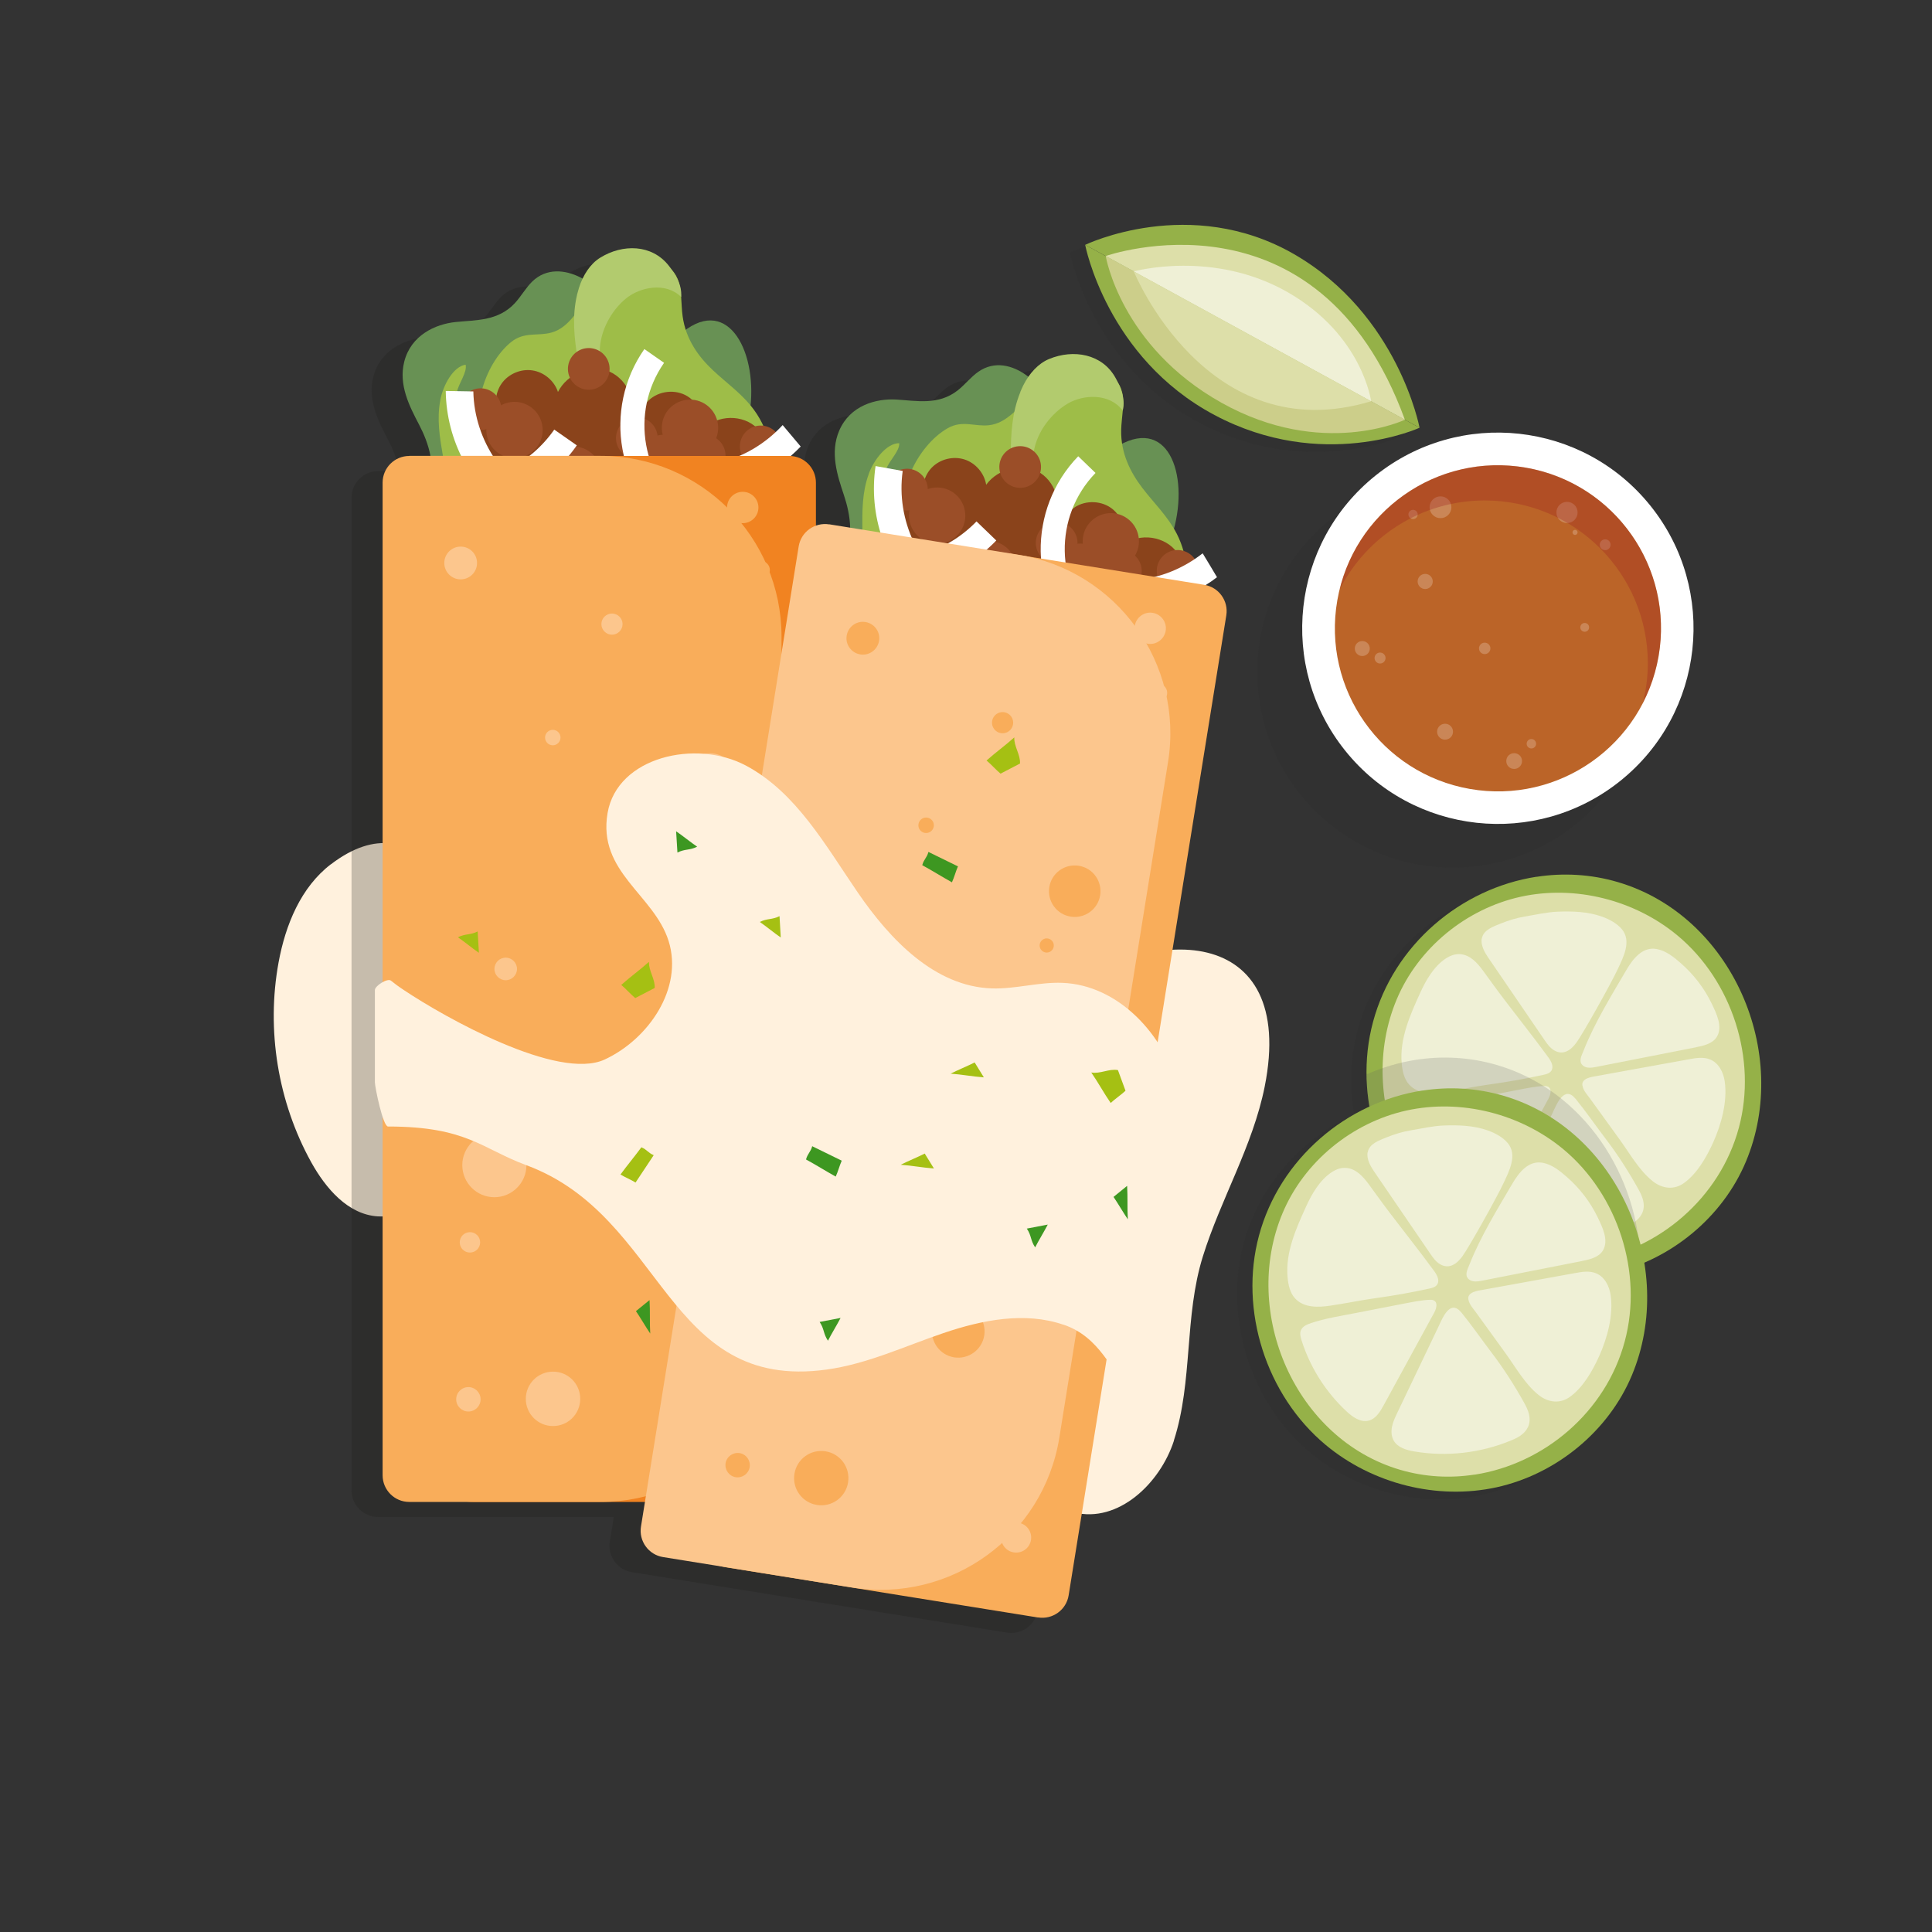 <?xml version="1.0" encoding="UTF-8"?>
<svg xmlns="http://www.w3.org/2000/svg" viewBox="0 0 250 250">
  <rect x="0" y="0" width="250" height="250" fill="#333333" stroke="none"/>
  <defs>
    <style>
      .cls-1 {
        fill: #bb6428;
      }

      .cls-2 {
        fill: #f9ad5a;
      }

      .cls-3, .cls-4 {
        fill: #1d1d1b;
      }

      .cls-3, .cls-5, .cls-6 {
        mix-blend-mode: multiply;
      }

      .cls-3, .cls-6 {
        opacity: .3;
      }

      .cls-7 {
        fill: #fff;
      }

      .cls-8, .cls-4 {
        opacity: .25;
      }

      .cls-9 {
        fill: #3d9721;
      }

      .cls-10 {
        fill: #fff1dd;
      }

      .cls-11 {
        isolation: isolate;
      }

      .cls-12 {
        fill: #b2cb6e;
      }

      .cls-13 {
        fill: #9b4e28;
      }

      .cls-14 {
        fill: #fcc68d;
      }

      .cls-15 {
        fill: #a5c013;
      }

      .cls-16 {
        fill: #ccce8a;
      }

      .cls-17 {
        fill: #8a431b;
      }

      .cls-18 {
        fill: #95b148;
      }

      .cls-19 {
        fill: #9ebd48;
      }

      .cls-20 {
        fill: #eff0d6;
      }

      .cls-21 {
        fill: #689154;
      }

      .cls-22 {
        fill: #dddfa9;
      }

      .cls-5 {
        fill: #606060;
        opacity: .2;
      }

      .cls-23 {
        fill: #f18321;
      }

      .cls-6 {
        fill: #9c1d20;
      }

      .cls-24 {
        fill: #ca8657;
      }
    </style>
  </defs>
  <g class="cls-11">
    <g id="Ebene_1">
      <g>
        <g class="cls-8">
          <path class="cls-3" d="M181.69,56.35s-2.75-14.67-16.22-22.45c-13.47-7.78-27.04-1.22-27.04-1.22,0,0,2.77,14.59,16.73,22.02,13.96,7.43,26.54,1.65,26.54,1.65Z"/>
          <path class="cls-3" d="M207.35,115.13c-3.5-1.03-7.08-1.21-10.51-.68-9.8,1.51-18.48,8.81-21.16,18.78-.96,3.57-1.08,7.33-.46,10.97-6.79,3.13-12.27,9.15-14.31,16.7-2.6,9.66.94,20.67,8.63,27.08,6.05,5.04,14.45,7.17,22.14,5.48,7.69-1.7,14.46-7.24,17.49-14.5,1.94-4.65,2.39-9.71,1.6-14.56,5.83-2.5,10.72-7.24,13.17-13.11,5.86-14.04-1.8-31.8-16.59-36.15Z"/>
          <circle class="cls-3" cx="188.02" cy="86.97" r="25.32" transform="translate(7.52 188.65) rotate(-54.22)"/>
        </g>
        <g>
          <path class="cls-18" d="M183.69,55.35s-12.58,5.78-26.54-1.65c-13.96-7.43-16.73-22.02-16.73-22.02l43.27,23.67Z"/>
          <path class="cls-18" d="M140.42,31.68l43.27,23.67s-2.75-14.67-16.22-22.45c-13.47-7.78-27.04-1.22-27.04-1.22Z"/>
          <path class="cls-16" d="M143.08,33.13s1.91,11.66,14.97,18.98c13.06,7.31,23.75,2.2,23.75,2.2l-38.71-21.18Z"/>
          <path class="cls-22" d="M143.08,33.13s27.44-9.71,38.71,21.18l-38.71-21.18Z"/>
          <path class="cls-20" d="M146.71,35.12s10.25-2.85,19.93,2.7c9.68,5.55,10.78,14.1,10.78,14.1l-30.71-16.8Z"/>
          <path class="cls-22" d="M146.71,35.12s9.45,23.23,30.71,16.8l-30.71-16.8Z"/>
        </g>
        <g>
          <path class="cls-18" d="M198.83,113.45c-9.8,1.51-18.48,8.81-21.16,18.78-2.6,9.66.94,20.67,8.63,27.08,6.05,5.04,14.45,7.17,22.14,5.48,7.69-1.7,14.46-7.24,17.49-14.5,5.86-14.04-1.8-31.8-16.59-36.15-3.5-1.03-7.08-1.21-10.51-.68Z"/>
          <path class="cls-22" d="M205.59,163.16c8.99-1.39,16.96-8.09,19.42-17.24,2.39-8.87-.87-18.97-7.92-24.85-5.55-4.62-13.26-6.58-20.32-5.03-7.06,1.56-13.27,6.64-16.05,13.31-5.38,12.88,1.65,29.19,15.22,33.18,3.21.94,6.49,1.11,9.65.62Z"/>
          <path class="cls-20" d="M219.51,135.51c-4.32.85-8.65,1.7-12.97,2.55-.6.12-1.31.21-1.75-.21-.54-.52-.16-1.19.12-1.89,1.45-3.65,3.56-7.06,5.54-10.44.83-1.41,2.06-3.05,3.91-2.72,1.21.22,2.22,1.03,3.14,1.84,1.67,1.46,3.04,3.24,4,5.24.58,1.22,1.45,2.93.68,4.25-.52.89-1.65,1.17-2.67,1.37ZM204.77,140.46c.1.66.59,1.16.97,1.68.43.59.86,1.19,1.29,1.78.86,1.19,1.72,2.38,2.58,3.57,1.3,1.8,2.49,3.94,4.23,5.34,1.24.99,2.78,1.2,4.1.23,1.69-1.23,2.9-3.36,3.74-5.22,1.06-2.36,1.87-5.29,1.5-7.9-.16-1.15-.76-2.39-1.9-2.85-.85-.35-1.82-.19-2.73-.02-3.95.72-7.9,1.44-11.85,2.15-.69.12-2.08.28-1.94,1.24ZM200.84,144.15c-1.76,3.67-3.51,7.35-5.27,11.02-.27.57-.54,1.14-.67,1.76-.13.62-.09,1.29.22,1.83.52.9,1.65,1.23,2.68,1.4,4.19.71,8.58.2,12.51-1.43.54-.22,1.07-.47,1.51-.86,1.33-1.18.93-2.64.27-3.84-1.3-2.35-2.74-4.61-4.37-6.74-1.13-1.49-2.63-3.63-3.82-5.08-1.52-1.87-2.49.74-3.07,1.96ZM183.11,144.47c-.18.42-.05.9.09,1.34,1.11,3.48,3.13,6.67,5.81,9.16.8.75,1.85,1.48,2.9,1.19.91-.25,1.45-1.15,1.9-1.97,2.18-4,4.37-8,6.55-12,.41-.75.5-1.71-.57-1.66-1.13.05-2.25.29-3.36.5-2.07.4-4.14.81-6.21,1.21-1.93.38-3.89.67-5.75,1.29-.54.18-1.14.42-1.36.94ZM187.08,124.03c-1.55,1.03-2.57,2.82-3.32,4.47-1.28,2.82-2.67,5.91-2.38,9.09.09.99.3,2.03.97,2.76,1.16,1.26,3.03,1.17,4.58.94,1.98-.29,3.94-.71,5.92-.98,2.31-.32,4.61-.73,6.88-1.23.38-.08.79-.19,1.01-.52.36-.53-.02-1.24-.4-1.76-1.91-2.61-3.92-5.13-5.87-7.7-.9-1.18-1.75-2.39-2.63-3.58-.69-.92-1.55-1.89-2.76-2.04-.74-.09-1.4.16-2.01.56ZM191.74,121.42c-.16.87.35,1.78.81,2.46,2.43,3.56,4.86,7.11,7.29,10.67.35.51.72,1.04,1.26,1.36,1.21.72,2.22-.07,2.9-1.01.86-1.19,4.42-7.53,5.34-9.5.71-1.52,1.82-3.62.53-5.16-.66-.78-1.63-1.29-2.58-1.63-1.81-.65-3.82-.71-5.7-.64-1.49.06-2.88.4-4.34.64-.97.16-2.06.49-3.07.9-.93.38-2.22.8-2.43,1.93Z"/>
        </g>
        <path class="cls-5" d="M212.27,163.55c-.16-11.31-7.27-22.42-18.54-25.73-3.5-1.03-7.08-1.21-10.51-.68-2.2.34-4.34.99-6.38,1.88.09,7.68,3.53,15.35,9.46,20.29,6.05,5.04,14.45,7.17,22.14,5.48,1.31-.29,2.59-.73,3.83-1.23Z"/>
        <g>
          <path class="cls-18" d="M184.07,141.11c-9.8,1.51-18.48,8.81-21.16,18.78-2.6,9.66.94,20.67,8.63,27.08,6.05,5.04,14.45,7.17,22.14,5.48,7.69-1.7,14.46-7.24,17.49-14.5,5.86-14.04-1.8-31.8-16.59-36.15-3.5-1.03-7.08-1.21-10.51-.68Z"/>
          <path class="cls-22" d="M190.82,190.82c8.99-1.39,16.96-8.09,19.42-17.24,2.39-8.87-.87-18.97-7.92-24.85-5.55-4.62-13.26-6.58-20.32-5.03-7.06,1.56-13.27,6.64-16.05,13.31-5.38,12.88,1.65,29.19,15.22,33.18,3.21.94,6.49,1.11,9.65.62Z"/>
          <path class="cls-20" d="M204.75,163.17c-4.32.85-8.65,1.7-12.97,2.55-.6.12-1.31.21-1.75-.21-.54-.52-.16-1.19.12-1.89,1.45-3.65,3.56-7.06,5.54-10.44.83-1.41,2.06-3.05,3.92-2.72,1.21.22,2.22,1.03,3.14,1.84,1.67,1.46,3.04,3.24,4,5.24.58,1.22,1.45,2.93.68,4.25-.52.89-1.65,1.17-2.67,1.37ZM190.01,168.13c.1.66.59,1.16.97,1.68.43.59.86,1.19,1.29,1.78.86,1.19,1.72,2.38,2.58,3.57,1.3,1.8,2.49,3.94,4.23,5.34,1.24.99,2.78,1.2,4.1.23,1.69-1.23,2.9-3.36,3.74-5.22,1.06-2.36,1.87-5.29,1.5-7.9-.16-1.15-.76-2.39-1.9-2.85-.85-.35-1.82-.19-2.73-.02-3.95.72-7.9,1.44-11.85,2.15-.69.12-2.08.28-1.94,1.24ZM186.07,171.81c-1.76,3.67-3.51,7.35-5.27,11.02-.27.57-.54,1.14-.67,1.76-.13.62-.09,1.29.22,1.83.52.9,1.65,1.23,2.68,1.4,4.19.71,8.58.2,12.51-1.43.54-.22,1.07-.47,1.51-.86,1.33-1.18.93-2.64.27-3.84-1.3-2.35-2.74-4.61-4.37-6.74-1.13-1.49-2.63-3.63-3.82-5.08-1.52-1.87-2.49.74-3.07,1.96ZM168.34,172.13c-.18.42-.05.9.09,1.34,1.11,3.48,3.13,6.67,5.81,9.16.8.75,1.85,1.48,2.9,1.19.91-.25,1.45-1.15,1.9-1.97,2.18-4,4.37-8,6.55-12,.41-.75.5-1.71-.57-1.66-1.13.05-2.25.29-3.36.5-2.07.4-4.14.81-6.21,1.21-1.93.38-3.89.67-5.75,1.29-.54.18-1.14.42-1.36.94ZM172.31,151.69c-1.55,1.03-2.57,2.82-3.32,4.47-1.28,2.82-2.67,5.91-2.38,9.09.09.99.3,2.03.97,2.76,1.16,1.26,3.03,1.17,4.58.94,1.98-.29,3.94-.71,5.92-.98,2.31-.32,4.61-.73,6.88-1.23.38-.08.79-.19,1.01-.52.36-.53-.02-1.24-.4-1.76-1.91-2.61-3.92-5.13-5.87-7.7-.9-1.18-1.75-2.39-2.63-3.58-.69-.92-1.55-1.89-2.76-2.04-.74-.09-1.4.15-2.01.56ZM176.97,149.09c-.16.87.35,1.78.81,2.46,2.43,3.56,4.86,7.11,7.29,10.67.35.51.72,1.04,1.26,1.36,1.21.72,2.22-.07,2.9-1.01.86-1.19,4.42-7.53,5.34-9.5.71-1.52,1.82-3.62.53-5.16-.66-.78-1.63-1.29-2.58-1.63-1.81-.65-3.82-.71-5.7-.64-1.49.06-2.88.4-4.34.64-.97.16-2.06.49-3.07.9-.93.38-2.22.8-2.43,1.93Z"/>
        </g>
        <g>
          <circle class="cls-7" cx="193.83" cy="81.3" r="25.32" transform="translate(-8.24 139.18) rotate(-38.74)"/>
          <circle class="cls-1" cx="193.83" cy="81.3" r="21.1" transform="translate(80.42 258.27) rotate(-80.1)"/>
          <g>
            <path class="cls-24" d="M185.4,75.24c0,.54-.44.98-.98.98s-.98-.44-.98-.98.44-.98.98-.98.98.44.98.98Z"/>
            <path class="cls-24" d="M192.86,83.9c0,.41-.33.74-.74.74s-.74-.33-.74-.74.33-.74.74-.74.74.33.74.74Z"/>
            <path class="cls-24" d="M188.02,94.68c0,.57-.46,1.03-1.03,1.03s-1.03-.46-1.03-1.03.46-1.03,1.03-1.03,1.03.46,1.03,1.03Z"/>
            <path class="cls-24" d="M198.77,96.24c0,.34-.27.61-.61.61s-.61-.27-.61-.61.27-.61.61-.61.61.27.61.61Z"/>
            <path class="cls-24" d="M205.63,81.18c0,.31-.25.57-.57.57s-.57-.25-.57-.57.25-.57.57-.57.57.25.57.57Z"/>
            <path class="cls-24" d="M208.41,70.49c0,.38-.31.7-.7.7s-.7-.31-.7-.7.31-.7.7-.7.7.31.7.7Z"/>
            <path class="cls-24" d="M204.14,66.31c0,.76-.61,1.37-1.37,1.37s-1.37-.61-1.37-1.37.61-1.37,1.37-1.37,1.37.61,1.37,1.37Z"/>
            <path class="cls-24" d="M203.48,68.89c0-.18.15-.33.33-.33s.33.15.33.33-.15.33-.33.33-.33-.15-.33-.33Z"/>
            <path class="cls-24" d="M187.81,65.64c0,.78-.63,1.41-1.41,1.41s-1.41-.63-1.41-1.41.63-1.41,1.41-1.41,1.41.63,1.41,1.41Z"/>
            <path class="cls-24" d="M183.45,66.57c0,.33-.27.6-.6.6s-.6-.27-.6-.6.27-.6.6-.6.6.27.6.6Z"/>
            <circle class="cls-24" cx="176.28" cy="83.92" r=".97"/>
            <circle class="cls-24" cx="178.58" cy="85.15" r=".71"/>
            <path class="cls-24" d="M196.95,98.48c0,.56-.45,1.02-1.02,1.02s-1.02-.45-1.02-1.02.45-1.02,1.02-1.02,1.02.45,1.02,1.02Z"/>
          </g>
          <path class="cls-6" d="M192.13,64.76c11.65,0,21.1,9.45,21.1,21.1,0,1.75-.24,3.43-.64,5.06,1.48-2.89,2.33-6.15,2.33-9.62,0-11.65-9.45-21.1-21.1-21.1-9.91,0-18.19,6.84-20.46,16.04,3.5-6.81,10.58-11.48,18.76-11.48Z"/>
        </g>
        <path class="cls-10" d="M42.82,111.83c-3.9,2.98-5.88,7.86-6.77,12.69-1.61,8.77-.09,18.08,4.22,25.87,1.88,3.39,4.77,6.78,8.63,7.01,3.01.18,5.85-1.72,7.56-4.2s2.46-5.49,3.03-8.45c1.1-5.74,1.61-11.59,1.53-17.43-.13-9.43-6.47-24.43-18.2-15.48Z"/>
        <path class="cls-4" d="M152.01,77.71s.02,0,.03-.02c.5-.31.98-.64,1.44-1-.61-1.04-1.24-2.07-1.86-3.1-.33.26-.68.51-1.03.74-.35-.5-.86-.88-1.45-1.05-.22-.77-.49-1.51-.84-2.19-.12-.24-.25-.46-.38-.68,1.84-6.91-.63-14.06-6.7-11-.09-.57-.14-1.17-.13-1.79.02-.81.14-1.66.21-2.48.17-.68.13-1.35-.01-1.98-.02-.14-.04-.28-.07-.41-.09-.4-.25-.73-.43-1.03-.14-.3-.29-.58-.43-.84-1.71-3.08-5.42-3.74-8.6-2.42-1.03.43-1.94,1.24-2.67,2.3-.09-.07-.18-.15-.28-.22-1.76-1.27-4.1-1.92-6.21-.44-.95.66-1.75,1.69-2.67,2.41-2.5,1.95-5.31,1.34-7.94,1.18-2.63-.15-5.98.76-7.38,4.01-1.23,2.85-.25,5.81.6,8.35.42,1.27.78,2.75.81,4.22l-2.72-.44c-.6-.1-1.18-.02-1.71.17v-5.58c0-1.85-1.45-3.34-3.28-3.44,0,0,.02-.01.02-.02.44-.38.86-.79,1.27-1.21-.77-.93-1.56-1.84-2.33-2.77-.29.31-.59.61-.9.9-.42-.44-.99-.73-1.6-.81-.34-.73-.73-1.41-1.18-2.03-.16-.21-.32-.41-.49-.61.72-7.12-2.85-13.78-8.37-9.8-.18-.55-.33-1.13-.41-1.75-.11-.81-.13-1.66-.19-2.48.06-.7-.09-1.35-.33-1.95-.04-.13-.08-.27-.14-.4-.16-.38-.36-.68-.59-.94-.19-.27-.38-.53-.56-.76-2.18-2.77-5.95-2.83-8.87-1.02-.95.59-1.72,1.54-2.27,2.7-.11-.06-.21-.12-.31-.18-1.94-.97-4.35-1.24-6.2.55-.83.81-1.46,1.95-2.26,2.81-2.16,2.32-5.03,2.16-7.65,2.43-2.62.27-5.78,1.7-6.65,5.13-.76,3.01.68,5.78,1.92,8.15.62,1.18,1.2,2.59,1.47,4.04h-2.75c-1.91,0-3.45,1.55-3.45,3.45v128.44c0,1.91,1.55,3.45,3.45,3.45h30.48l-.51,3.18c-.3,1.88.98,3.66,2.86,3.96l24.46,3.94s0,0,.01,0l24.08,3.88c1.88.3,3.66-.98,3.96-2.86l20.41-126.81c.29-1.82-.9-3.53-2.69-3.91Z"/>
        <g>
          <g>
            <path class="cls-21" d="M75.07,35.88c-1.94-.97-4.35-1.24-6.2.55-.83.81-1.46,1.95-2.26,2.81-2.16,2.32-5.03,2.16-7.65,2.43-2.62.27-5.78,1.7-6.65,5.13-.76,3.01.68,5.78,1.92,8.15,1.24,2.37,2.34,5.64,1.02,8.35-1.33,2.74-4.56,3.47-5.32,6.51-.86,3.42,2.25,5.63,2.84,8.93.7,3.93-2.32,8.54-1.31,12.3.92,3.44,4.56,3.63,7.29,2.16,2.73-1.47,5.26-4.07,8.1-4.62,2.09-.41,4.14.37,6.23-.02,3.36-.62,6.37-4.21,8.03-8.37,1.66-4.16,2.15-8.82,2.3-13.32.36-11.11.09-26.75-8.34-30.99Z"/>
            <path class="cls-21" d="M97.09,52.71c-.47,4.1-1.67,8.22-1.5,12.27.25,6.15,3.62,11.68,2.07,17.77-1.54,6.07-6.97,8.84-10.16,13.82-1.66,2.59-2.67,5.73-3.95,8.65s-3.01,5.8-5.34,6.95c-2.65,1.32-5.48.02-7.37-2.32-1.88-2.34-3-5.59-4.09-8.76-1.09-3.2-2.2-6.82-1.23-10.42.87-3.25,3.18-5.5,5.25-7.69,2.6-2.74,5.06-5.81,6.96-9.43,1.9-3.62,3.21-7.85,3.31-12.04.11-4.92-.11-7.72,2.62-11.77,1.36-2.02,2.45-4.77,4.15-6.31,6.11-5.56,10.15,1.67,9.29,9.28Z"/>
            <path class="cls-19" d="M61.09,99.41c-2.56-2.16-3.99-6.7-2.85-10.88,1.45-5.34,6.35-8.62,7.28-14.09.68-4-1.05-7.53-2.25-11-1.32-3.83-2.05-8.37-.97-12.72.64-2.58,2.06-5.02,3.84-6.46,1.71-1.38,3.45-.73,5.23-1.23,2.23-.63,3.21-2.79,4.94-4.64,1.68-1.78,3.6-3.14,5.6-3.93,2.14-.85,4.77-.8,5.77,1.62.58,1.4.43,3.21.65,4.83.41,3.02,2.08,5.26,3.89,6.97,1.81,1.71,3.83,3.08,5.37,5.19,3.98,5.44,3.64,15.74-.72,22.02-1.47,2.12-3.31,3.8-4.56,6.15-2.15,4.06-2.11,9.17-3.13,13.83-.83,3.8-2.51,7.51-4.99,9.82s-5.84,2.94-8.12.99c-2.19-1.87-3.58-4.74-6.45-4.95-3.1-.22-5.83.75-8.54-1.54Z"/>
            <path class="cls-12" d="M74.67,38.15c-.66,2.78-.37,5.64.09,8.32.45,2.67,1.07,5.31,1.05,8.13-.03,4.46-1.64,8.86-3.35,12.97-1.7,4.11-3.58,8.25-4.22,12.72-.65,4.48.27,9.47,3.1,11.37-2.47-2.98-2.18-8.67-.57-13.13,1.6-4.46,4.24-8.19,6.31-12.35,2.07-4.16,3.6-9.29,2.52-13.61-.6-2.39-1.97-4.39-1.99-7-.02-2.74,1.52-5.4,3.36-6.92,1.84-1.52,5.17-2.2,7.17-.22.15-1.65-.84-3.08-1.61-4.06-2.18-2.77-5.95-2.83-8.87-1.02-1.26.78-2.2,2.2-2.74,3.89-.09.29-.17.59-.25.89Z"/>
            <path class="cls-12" d="M91.72,63.71c-.56,2.74-2.14,5.23-4.1,6.43-1.45.9-3.16,1.21-4.24,2.83-.86,1.29-1.07,3.11-.96,4.71.11,1.61.48,3.12.61,4.72.4,5.24-2.27,11.11-6.07,13.34,4.49-.92,8.37-7.42,7.94-13.31-.2-2.79-1.15-5.81.12-8.28,1.58-3.07,5.11-2.4,7.27-4.78,1.54-1.7,2.01-4.64,1.62-7.03-.13-.82-.79-4.4-1.81-3.89-.61.3-.16,4.15-.38,5.25Z"/>
            <path class="cls-19" d="M56.98,51.77c-.48,2.44-.07,4.88.33,7.21.4,2.33.79,4.78.27,7.22-.57,2.71-2.18,4.96-2.98,7.59-1.11,3.65-.44,7.9,1.6,10.18-1.41-2.99-.19-7.29,1.33-10.66s3.41-6.86,3.35-10.58c-.04-2.79-1.2-5.14-1.74-7.76-.27-1.3-.33-2.85-.02-4.24.26-1.18,1.36-2.57,1.13-3.54-1.59.24-2.89,2.6-3.28,4.57Z"/>
          </g>
          <g>
            <path class="cls-17" d="M83.95,51.8c1.3-1.24,3.45-1.47,4.98-.54,1.54.93,2.33,2.94,1.84,4.66,1.47-2.13,4.87-2.43,6.88-.8,2.01,1.64,2.51,4.75,1.37,7.08-1.14,2.33-3.66,3.83-6.25,4.04-2.67.22-5.42-.86-7.23-2.83-2.18-2.38-4.37-8.97-1.6-11.61Z"/>
            <path class="cls-17" d="M83.43,85.39c.82.54,1.95.44,2.78-.08.83-.52,1.38-1.4,1.68-2.33.41-1.26.4-2.83-.03-4.08,1.83-1,2.84-3.3,2.34-5.32-.5-2.02-2.9-3.13-4.99-3.15,1.05-1.04,1.36-2.74.75-4.09-.61-1.34-1.87-1.81-3.34-1.7,1.55-1.24,2.41-3.29,2.2-5.27-.2-1.97-1.45-3.81-3.21-4.72.94-2.44-.34-5.5-2.73-6.56s-5.51.29-6.68,2.63c-.47-1.44-1.8-2.57-3.31-2.79-1.5-.23-3.11.46-3.98,1.7-.88,1.24-.99,2.98-.27,4.32-2.25.18-4.27,2.19-4.72,4.4s.71,4.65,2.71,5.69c-.97.83-1.29,2.5-.79,3.67.5,1.17,1.81,1.94,3.08,1.81.27,1.62,1.67,2.85,3.27,3.23,1.6.39,3.4-.27,4.38-1.59.42,1.22,1.61,2.37,2.8,2.89,1.18.52,2.58.51,3.76-.01-1.1.9-1.45,2.85-1.2,4.25.26,1.4,1.32,2.62,2.67,3.06-1.07.7-1.34,2.6-.5,3.56.84.96,2.48,1.45,3.33.49Z"/>
            <path class="cls-13" d="M75.02,64.96c-1.96.47-3.92-.74-4.39-2.7s.74-3.92,2.7-4.39c1.96-.47,3.92.74,4.39,2.7.47,1.96-.74,3.92-2.7,4.39Z"/>
            <path class="cls-13" d="M86.43,61.58c-1.45.34-2.9-.55-3.25-2-.34-1.45.55-2.9,2-3.25,1.45-.34,2.9.55,3.25,2,.34,1.45-.55,2.9-2,3.25Z"/>
            <path class="cls-13" d="M90.13,58.9c-1.96.47-3.92-.74-4.39-2.7-.47-1.96.74-3.92,2.7-4.39s3.92.74,4.39,2.7c.47,1.96-.74,3.92-2.7,4.39Z"/>
            <path class="cls-13" d="M72.61,76.44c-1.96.47-3.92-.74-4.39-2.7-.47-1.96.74-3.92,2.7-4.39,1.96-.47,3.92.74,4.39,2.7.47,1.96-.74,3.92-2.7,4.39Z"/>
            <path class="cls-13" d="M67.42,59.19c-1.96.47-3.92-.74-4.39-2.7-.47-1.96.74-3.92,2.7-4.39,1.96-.47,3.92.74,4.39,2.7s-.74,3.92-2.7,4.39Z"/>
            <path class="cls-13" d="M83.03,59.31c-1.45.34-2.9-.55-3.25-2-.34-1.45.55-2.9,2-3.25,1.45-.34,2.9.55,3.25,2,.34,1.45-.55,2.9-2,3.25Z"/>
            <path class="cls-13" d="M80.97,70.32c-1.45.34-2.9-.55-3.25-2-.34-1.45.55-2.9,2-3.25,1.45-.34,2.9.55,3.25,2,.34,1.45-.55,2.9-2,3.25Z"/>
            <path class="cls-13" d="M91.81,61.58c-1.45.34-2.9-.55-3.25-2-.34-1.45.55-2.9,2-3.25,1.45-.34,2.9.55,3.25,2,.34,1.45-.55,2.9-2,3.25Z"/>
            <path class="cls-13" d="M89.11,81.25c-1.45.34-2.9-.55-3.25-2-.34-1.45.55-2.9,2-3.25s2.9.55,3.25,2c.34,1.45-.55,2.9-2,3.25Z"/>
            <path class="cls-13" d="M99.06,60.39c-1.45.34-2.9-.55-3.25-2-.34-1.45.55-2.9,2-3.25,1.45-.34,2.9.55,3.25,2,.34,1.45-.55,2.9-2,3.25Z"/>
            <path class="cls-13" d="M62.81,55.57c-1.45.34-2.9-.55-3.25-2-.34-1.45.55-2.9,2-3.25,1.45-.34,2.9.55,3.25,2,.34,1.45-.55,2.9-2,3.25Z"/>
            <path class="cls-13" d="M62.35,66.27c-1.45.34-2.9-.55-3.25-2-.34-1.45.55-2.9,2-3.25,1.45-.34,2.9.55,3.25,2,.34,1.45-.55,2.9-2,3.25Z"/>
            <path class="cls-13" d="M76.81,50.36c-1.45.34-2.9-.55-3.25-2-.34-1.45.55-2.9,2-3.25,1.45-.34,2.9.55,3.25,2,.34,1.45-.55,2.9-2,3.25Z"/>
            <path class="cls-13" d="M85.3,88.53c-1.45.34-2.9-.55-3.25-2-.34-1.45.55-2.9,2-3.25,1.45-.34,2.9.55,3.25,2,.34,1.45-.55,2.9-2,3.25Z"/>
          </g>
          <path class="cls-7" d="M66.38,64.39c3.22-1.41,6.11-3.68,8.26-6.76l-2.92-2.04c-1.58,2.26-3.63,3.98-5.93,5.15.19,1.22.41,2.43.59,3.65Z"/>
          <path class="cls-7" d="M101.27,55.01c-2.13,2.31-4.89,4.02-8,4.8.26,1.16.49,2.33.74,3.49,3.12-.76,5.97-2.25,8.33-4.31.44-.38.86-.79,1.27-1.21-.77-.93-1.56-1.84-2.33-2.77Z"/>
          <path class="cls-7" d="M64.13,59.53c-1.77-2.59-2.82-5.67-2.88-8.88-1.19-.01-2.38-.04-3.57-.06.04,3.21.86,6.32,2.33,9.08.28.52.58,1.02.9,1.51,1.08-.54,2.14-1.1,3.22-1.65Z"/>
          <path class="cls-7" d="M90.65,67.47c-.41-.23-.8-.47-1.19-.75-6.42-4.48-8-13.35-3.53-19.77l-2.55-1.78c-5.46,7.83-3.53,18.64,4.3,24.1.81.57,1.66,1.03,2.53,1.44.14-1.08.29-2.17.45-3.25Z"/>
          <path class="cls-23" d="M57.42,58.99h40.9c4.01,0,7.27,3.26,7.27,7.27v104.68c0,12.91-10.48,23.4-23.4,23.4h-24.77c-1.91,0-3.45-1.55-3.45-3.45V62.45c0-1.91,1.55-3.45,3.45-3.45Z" transform="translate(159.55 253.34) rotate(-180)"/>
          <path class="cls-2" d="M52.96,58.99h24.77c12.91,0,23.4,10.48,23.4,23.4v88.56c0,12.91-10.48,23.4-23.4,23.4h-24.77c-1.91,0-3.45-1.55-3.45-3.45V62.45c0-1.91,1.55-3.45,3.45-3.45Z"/>
          <path class="cls-14" d="M61.73,72.85c0,1.17-.95,2.12-2.12,2.12s-2.12-.95-2.12-2.12.95-2.12,2.12-2.12,2.12.95,2.12,2.12ZM79.19,79.39c-.76,0-1.37.62-1.37,1.37s.62,1.37,1.37,1.37,1.37-.62,1.37-1.37-.62-1.37-1.37-1.37ZM71.53,94.44c-.55,0-1,.45-1,1s.45,1,1,1,1-.45,1-1-.45-1-1-1ZM91.87,97.47c-1.84,0-3.33,1.49-3.33,3.33s1.49,3.33,3.33,3.33,3.33-1.49,3.33-3.33-1.49-3.33-3.33-3.33ZM92.21,129.73c-1.04,0-1.88.84-1.88,1.88s.84,1.88,1.88,1.88,1.88-.84,1.88-1.88-.84-1.88-1.88-1.88ZM63.97,146.62c-2.29,0-4.15,1.86-4.15,4.15s1.86,4.15,4.15,4.15,4.15-1.86,4.15-4.15-1.86-4.15-4.15-4.15ZM65.44,123.92c-.81,0-1.46.66-1.46,1.46s.66,1.46,1.46,1.46,1.46-.66,1.46-1.46-.66-1.46-1.46-1.46ZM89.41,107.4c-.51,0-.92.41-.92.92s.41.92.92.92.92-.41.92-.92-.41-.92-.92-.92ZM86.05,156.04c-1.88,0-3.4,1.52-3.4,3.4s1.52,3.4,3.4,3.4,3.4-1.52,3.4-3.4-1.52-3.4-3.4-3.4ZM60.81,159.44c-.73,0-1.32.59-1.32,1.32s.59,1.32,1.32,1.32,1.32-.59,1.32-1.32-.59-1.32-1.32-1.32ZM60.61,179.49c-.87,0-1.58.71-1.58,1.58s.71,1.58,1.58,1.58,1.58-.71,1.58-1.58-.71-1.58-1.58-1.58ZM71.56,177.49c-1.94,0-3.52,1.57-3.52,3.52s1.57,3.52,3.52,3.52,3.52-1.57,3.52-3.52-1.57-3.52-3.52-3.52Z"/>
          <path class="cls-2" d="M99.62,184.59c0,1.07-.87,1.94-1.94,1.94s-1.94-.87-1.94-1.94.87-1.94,1.94-1.94,1.94.87,1.94,1.94Z"/>
          <circle class="cls-2" cx="96.11" cy="65.67" r="2.03"/>
          <circle class="cls-2" cx="98.42" cy="73.77" r="1.2"/>
        </g>
        <path class="cls-10" d="M151.91,186.41c-1.79,5.56-7.23,10.71-12.9,9.3-3.41-.85-5.87-3.79-7.78-6.74-11.48-17.73-13.45-45.49,4.59-59.55,13.09-10.2,32.05-9.92,27.83,11.19-1.54,7.69-5.68,14.53-8,21.97-2.43,7.8-1.27,16.12-3.75,23.82Z"/>
        <g>
          <g>
            <path class="cls-21" d="M132.8,48.55c-1.76-1.27-4.1-1.92-6.21-.44-.95.66-1.75,1.69-2.67,2.41-2.5,1.95-5.31,1.34-7.94,1.18-2.63-.15-5.98.76-7.38,4.01-1.23,2.85-.25,5.81.6,8.35.85,2.54,1.42,5.94-.32,8.41-1.75,2.49-5.05,2.7-6.29,5.58-1.39,3.24,1.32,5.91,1.38,9.26.07,3.99-3.64,8.06-3.25,11.93.36,3.54,3.92,4.31,6.85,3.29,2.93-1.02,5.84-3.18,8.73-3.27,2.13-.07,4.03,1.02,6.15.97,3.41-.07,6.96-3.14,9.26-6.98,2.3-3.85,3.53-8.37,4.39-12.79,2.12-10.91,4.34-26.4-3.31-31.92Z"/>
            <path class="cls-21" d="M151.86,68.65c-1.12,3.98-2.95,7.85-3.44,11.88-.73,6.11,1.71,12.1-.78,17.87-2.48,5.75-8.29,7.62-12.23,12.03-2.05,2.29-3.55,5.23-5.28,7.91-1.73,2.67-3.89,5.24-6.38,6.02-2.83.88-5.42-.85-6.91-3.46-1.49-2.61-2.08-5.99-2.64-9.3-.57-3.33-1.09-7.09.44-10.48,1.38-3.07,4.02-4.93,6.41-6.75,3-2.3,5.92-4.93,8.37-8.21,2.45-3.27,4.42-7.24,5.18-11.36.89-4.84,1.12-7.64,4.46-11.21,1.66-1.78,3.18-4.32,5.1-5.57,6.91-4.52,9.76,3.26,7.69,10.63Z"/>
            <path class="cls-19" d="M108.9,109.05c-2.18-2.54-2.87-7.25-1.09-11.2,2.28-5.04,7.64-7.5,9.42-12.75,1.3-3.84.16-7.6-.47-11.22-.7-4-.69-8.59,1.06-12.71,1.04-2.45,2.83-4.63,4.81-5.76,1.91-1.09,3.52-.17,5.36-.39,2.3-.26,3.61-2.25,5.62-3.8,1.94-1.5,4.06-2.53,6.15-2.99,2.25-.5,4.84-.03,5.44,2.52.35,1.48-.08,3.24-.12,4.88-.07,3.04,1.22,5.52,2.73,7.5,1.51,1.98,3.29,3.65,4.48,5.97,3.06,6,1.1,16.12-4.21,21.63-1.79,1.86-3.87,3.22-5.48,5.35-2.77,3.67-3.54,8.72-5.29,13.16-1.42,3.62-3.67,7.02-6.49,8.9-2.82,1.88-6.23,1.98-8.18-.31-1.86-2.2-2.78-5.25-5.58-5.91-3.03-.71-5.87-.18-8.18-2.87Z"/>
            <path class="cls-12" d="M132.04,50.72c-1.09,2.64-1.26,5.52-1.23,8.23.02,2.71.21,5.42-.26,8.19-.74,4.4-3.03,8.49-5.37,12.27-2.34,3.78-4.84,7.57-6.19,11.89-1.35,4.32-1.24,9.39,1.26,11.72-1.96-3.34-.77-8.91,1.52-13.05,2.29-4.15,5.49-7.41,8.19-11.19s5.03-8.6,4.65-13.03c-.21-2.46-1.24-4.65-.85-7.23.41-2.71,2.36-5.09,4.41-6.3,2.06-1.21,5.45-1.35,7.11.92.41-1.6-.34-3.17-.94-4.26-1.71-3.08-5.42-3.74-8.6-2.42-1.37.57-2.53,1.82-3.33,3.41-.14.28-.26.56-.38.84Z"/>
            <path class="cls-12" d="M144.81,78.67c-.99,2.62-2.95,4.82-5.07,5.7-1.57.65-3.31.69-4.64,2.12-1.06,1.14-1.55,2.9-1.7,4.5-.15,1.6-.02,3.16-.15,4.76-.43,5.24-4,10.61-8.12,12.21,4.58-.19,9.44-6,9.96-11.88.24-2.79-.21-5.91,1.44-8.15,2.05-2.78,5.43-1.56,7.94-3.56,1.79-1.43,2.72-4.26,2.72-6.69,0-.83-.08-4.47-1.16-4.13-.65.2-.81,4.07-1.21,5.12Z"/>
            <path class="cls-19" d="M112.41,61.36c-.86,2.34-.84,4.81-.82,7.17.03,2.36.02,4.85-.88,7.17-1,2.58-2.94,4.55-4.15,7.02-1.68,3.43-1.69,7.73-.04,10.31-.91-3.18.97-7.23,3.01-10.32,2.03-3.09,4.46-6.23,4.99-9.91.4-2.76-.37-5.26-.49-7.94-.06-1.33.13-2.87.65-4.19.44-1.13,1.75-2.32,1.68-3.32-1.61-.01-3.27,2.11-3.96,4Z"/>
          </g>
          <g>
            <path class="cls-17" d="M139.03,65.67c1.48-1.01,3.64-.9,5,.26s1.83,3.27,1.07,4.89c1.79-1.87,5.19-1.63,6.92.31,1.73,1.93,1.72,5.08.23,7.21-1.49,2.12-4.22,3.2-6.81,3-2.67-.21-5.22-1.71-6.69-3.95-1.77-2.7-2.89-9.55.27-11.71Z"/>
            <path class="cls-17" d="M133.18,98.75c.72.66,1.85.75,2.76.37.9-.38,1.59-1.17,2.03-2.04.6-1.18.84-2.73.62-4.04,1.97-.69,3.33-2.8,3.16-4.88-.17-2.08-2.37-3.55-4.42-3.91,1.2-.86,1.78-2.49,1.39-3.91-.39-1.42-1.56-2.08-3.03-2.21,1.72-.98,2.9-2.87,3.01-4.85.11-1.98-.82-3.99-2.42-5.17,1.31-2.26.54-5.49-1.66-6.91-2.19-1.42-5.49-.59-7.01,1.53-.24-1.5-1.37-2.82-2.82-3.28-1.45-.46-3.14-.04-4.2,1.04s-1.45,2.78-.96,4.22c-2.25-.18-4.56,1.48-5.36,3.59-.8,2.11-.04,4.7,1.77,6.05-1.09.67-1.67,2.26-1.36,3.49.31,1.24,1.48,2.2,2.75,2.27,0,1.65,1.2,3.08,2.71,3.71s3.4.27,4.58-.88c.22,1.27,1.22,2.6,2.3,3.3,1.09.7,2.47.91,3.72.58-1.23.71-1.89,2.58-1.86,4,.03,1.42.89,2.79,2.15,3.44-1.17.52-1.74,2.35-1.06,3.44.67,1.08,2.22,1.83,3.2,1.01Z"/>
            <path class="cls-13" d="M128.13,77.24c-2.01.15-3.75-1.36-3.9-3.36-.15-2.01,1.36-3.75,3.36-3.9,2.01-.15,3.75,1.36,3.9,3.36.15,2.01-1.36,3.75-3.36,3.9Z"/>
            <path class="cls-13" d="M139.93,75.72c-1.48.11-2.78-1-2.89-2.49-.11-1.48,1-2.78,2.49-2.89s2.78,1,2.89,2.49c.11,1.48-1,2.78-2.49,2.89Z"/>
            <path class="cls-13" d="M144.01,73.67c-2.01.15-3.75-1.36-3.9-3.36-.15-2.01,1.36-3.75,3.36-3.9,2.01-.15,3.75,1.36,3.9,3.36.15,2.01-1.36,3.75-3.36,3.9Z"/>
            <path class="cls-13" d="M123.92,88.2c-2.01.15-3.75-1.36-3.9-3.36-.15-2.01,1.36-3.75,3.36-3.9,2.01-.15,3.75,1.36,3.9,3.36s-1.36,3.75-3.36,3.9Z"/>
            <path class="cls-13" d="M121.54,70.35c-2.01.15-3.75-1.36-3.9-3.36-.15-2.01,1.36-3.75,3.36-3.9,2.01-.15,3.75,1.36,3.9,3.36.15,2.01-1.36,3.75-3.36,3.9Z"/>
            <path class="cls-13" d="M136.93,72.94c-1.48.11-2.78-1-2.89-2.49-.11-1.48,1-2.78,2.49-2.89,1.48-.11,2.78,1,2.89,2.49.11,1.48-1,2.78-2.49,2.89Z"/>
            <path class="cls-13" d="M133.15,83.48c-1.48.11-2.78-1-2.89-2.49-.11-1.48,1-2.78,2.49-2.89s2.78,1,2.89,2.49c.11,1.48-1,2.78-2.49,2.89Z"/>
            <path class="cls-13" d="M145.24,76.58c-1.48.11-2.78-1-2.89-2.49-.11-1.48,1-2.78,2.49-2.89s2.78,1,2.89,2.49c.11,1.48-1,2.78-2.49,2.89Z"/>
            <path class="cls-13" d="M139.45,95.57c-1.48.11-2.78-1-2.89-2.49-.11-1.48,1-2.78,2.49-2.89s2.78,1,2.89,2.49c.11,1.48-1,2.78-2.49,2.89Z"/>
            <path class="cls-13" d="M152.58,76.56c-1.48.11-2.78-1-2.89-2.49-.11-1.48,1-2.78,2.49-2.89s2.78,1,2.89,2.49c.11,1.48-1,2.78-2.49,2.89Z"/>
            <path class="cls-13" d="M117.56,66.04c-1.48.11-2.78-1-2.89-2.49-.11-1.48,1-2.78,2.49-2.89,1.48-.11,2.78,1,2.89,2.49.11,1.48-1,2.78-2.49,2.89Z"/>
            <path class="cls-13" d="M115.41,76.53c-1.48.11-2.78-1-2.89-2.49-.11-1.48,1-2.78,2.49-2.89s2.78,1,2.89,2.49c.11,1.48-1,2.78-2.49,2.89Z"/>
            <path class="cls-13" d="M132.21,63.12c-1.48.11-2.78-1-2.89-2.49s1-2.78,2.49-2.89c1.48-.11,2.78,1,2.89,2.49s-1,2.78-2.49,2.89Z"/>
            <path class="cls-13" d="M134.53,102.15c-1.48.11-2.78-1-2.89-2.49-.11-1.48,1-2.78,2.49-2.89,1.48-.11,2.78,1,2.89,2.49.11,1.48-1,2.78-2.49,2.89Z"/>
          </g>
          <path class="cls-7" d="M119.69,75.31c3.4-.88,6.61-2.66,9.23-5.37l-2.56-2.47c-1.92,1.98-4.22,3.36-6.67,4.15,0,1.23.01,2.46,0,3.69Z"/>
          <path class="cls-7" d="M155.62,71.6c-2.47,1.94-5.47,3.19-8.66,3.46.07,1.19.12,2.37.17,3.56,3.2-.25,6.25-1.27,8.91-2.93.5-.31.98-.64,1.44-1-.61-1.04-1.24-2.07-1.86-3.1Z"/>
          <path class="cls-7" d="M118.24,70.16c-1.34-2.84-1.88-6.04-1.43-9.22-1.17-.2-2.34-.42-3.51-.63-.47,3.17-.16,6.37.86,9.34.19.55.41,1.1.65,1.63,1.15-.36,2.29-.75,3.44-1.12Z"/>
          <path class="cls-7" d="M143.16,82.21c-.36-.29-.72-.6-1.06-.93-5.63-5.44-5.78-14.45-.34-20.08l-2.24-2.16c-6.63,6.86-6.45,17.84.42,24.48.71.69,1.48,1.28,2.27,1.82.31-1.05.63-2.09.96-3.14Z"/>
          <path class="cls-2" d="M100.66,71.25h40.9c4.01,0,7.27,3.26,7.27,7.27v104.68c0,12.91-10.48,23.4-23.4,23.4h-24.77c-1.91,0-3.45-1.55-3.45-3.45V74.71c0-1.91,1.55-3.45,3.45-3.45Z" transform="translate(222.39 295.64) rotate(-170.86)"/>
          <path class="cls-14" d="M96.26,70.54h24.77c12.91,0,23.4,10.48,23.4,23.4v88.56c0,12.91-10.48,23.4-23.4,23.4h-24.77c-1.91,0-3.45-1.55-3.45-3.45V74c0-1.91,1.55-3.45,3.45-3.45Z" transform="translate(23.47 -17.09) rotate(9.14)"/>
          <path class="cls-2" d="M113.75,82.92c-.19,1.16-1.28,1.95-2.43,1.76-1.16-.19-1.95-1.28-1.76-2.43.19-1.16,1.28-1.95,2.43-1.76,1.16.19,1.95,1.28,1.76,2.43Z"/>
          <path class="cls-2" d="M131.09,93.73c-.12.75-.83,1.26-1.57,1.14-.75-.12-1.26-.83-1.14-1.57.12-.75.83-1.26,1.57-1.14.75.12,1.26.83,1.14,1.57Z"/>
          <path class="cls-2" d="M120.83,106.95c-.09.54-.6.92-1.15.83s-.92-.6-.83-1.15c.09-.54.6-.92,1.15-.83.54.09.92.6.83,1.15Z"/>
          <path class="cls-2" d="M142.36,115.85c-.29,1.82-2,3.05-3.82,2.76-1.82-.29-3.05-2-2.76-3.82.29-1.82,2-3.05,3.82-2.76,1.82.29,3.05,2,2.76,3.82Z"/>
          <path class="cls-2" d="M136.36,146.08c-.17,1.02-1.13,1.72-2.15,1.56-1.02-.16-1.72-1.13-1.56-2.15.17-1.02,1.13-1.72,2.15-1.56,1.02.16,1.72,1.13,1.56,2.15Z"/>
          <path class="cls-2" d="M107.68,160.88c-.36,2.26-2.49,3.8-4.76,3.44-2.26-.36-3.8-2.49-3.44-4.76.36-2.26,2.49-3.8,4.76-3.44,2.26.36,3.8,2.49,3.44,4.76Z"/>
          <path class="cls-2" d="M110.51,135.61c-.13.8-.88,1.34-1.68,1.21-.8-.13-1.34-.88-1.21-1.68.13-.8.88-1.34,1.68-1.21.8.13,1.34.88,1.21,1.68Z"/>
          <path class="cls-2" d="M136.35,122.49c-.08.5-.55.84-1.05.76-.5-.08-.84-.55-.76-1.05.08-.5.55-.84,1.05-.76.5.08.84.55.76,1.05Z"/>
          <path class="cls-2" d="M127.36,172.82c-.3,1.85-2.04,3.11-3.9,2.82-1.85-.3-3.12-2.04-2.82-3.9.3-1.85,2.04-3.12,3.9-2.82,1.85.3,3.12,2.04,2.82,3.9Z"/>
          <path class="cls-2" d="M100.18,169.78c-.12.72-.79,1.21-1.52,1.09-.72-.12-1.21-.79-1.09-1.52.12-.72.79-1.21,1.52-1.09.72.12,1.21.79,1.09,1.52Z"/>
          <path class="cls-2" d="M97.01,189.84c-.14.86-.95,1.44-1.81,1.31-.86-.14-1.44-.95-1.31-1.81.14-.86.95-1.44,1.81-1.31.86.14,1.44.95,1.31,1.81Z"/>
          <path class="cls-2" d="M109.74,191.83c-.31,1.92-2.11,3.22-4.03,2.91-1.92-.31-3.22-2.11-2.91-4.03.31-1.92,2.11-3.22,4.03-2.91,1.92.31,3.22,2.11,2.91,4.03Z"/>
          <path class="cls-14" d="M133.41,199.27c-.17,1.06-1.17,1.78-2.23,1.61-1.06-.17-1.78-1.17-1.61-2.23.17-1.06,1.17-1.78,2.23-1.61,1.06.17,1.78,1.17,1.61,2.23Z"/>
          <path class="cls-14" d="M150.84,81.62c-.18,1.1-1.22,1.86-2.32,1.68s-1.86-1.22-1.68-2.32c.18-1.1,1.22-1.86,2.32-1.68s1.86,1.22,1.68,2.32Z"/>
          <path class="cls-14" d="M148.64,89.47c.11-.66.72-1.1,1.38-1,.66.11,1.1.72,1,1.38-.11.66-.72,1.1-1.38,1s-1.1-.72-1-1.38Z"/>
        </g>
        <path class="cls-10" d="M137.61,171.42c-5-1.72-10.52-.62-15.53,1.08-5.01,1.7-9.87,4-15.11,4.72-20.89,2.89-20.93-19.8-38.85-26.44-5.79-2.14-7.71-5.01-17.91-5.01-.66,0-1.68-5.05-1.7-5.71v-11.94c0-.56,1.64-1.58,2.07-1.23s.99.77,1.75,1.27c5.15,3.44,19.86,11.75,25.92,8.94,5.65-2.62,10.19-9.19,8.27-15.33-1.89-6.01-9.21-8.92-7.9-16.56,1.24-7.27,11.42-9.61,17.93-6.13,6.5,3.48,10.29,10.35,14.46,16.43,4.17,6.08,9.95,12.15,17.33,12.39,3.06.1,6.08-.84,9.13-.72,7.25.28,13.16,6.67,15.02,13.68,1.87,7.01.51,14.46-1.37,21.47-1.58,5.88-2.69,12.32-4.68,17.97-2.75-2.96-4.04-7.25-8.82-8.89Z"/>
        <g>
          <path class="cls-9" d="M90.21,109.56c-.98.5-1.56.26-2.55.76-.06-.92-.11-1.84-.17-2.75.71.47,2.01,1.52,2.72,1.99Z"/>
          <path class="cls-9" d="M107.14,173.49c-.62-.91-.46-1.52-1.08-2.43l2.71-.52c-.38.76-1.26,2.19-1.63,2.95Z"/>
          <path class="cls-9" d="M119.34,111.95c.2-.75.6-.95.8-1.71,1.27.62,2.55,1.24,3.82,1.87-.28.62-.49,1.45-.78,2.06-1.4-.78-2.44-1.45-3.85-2.22Z"/>
          <path class="cls-9" d="M84.14,172.56c-.09-1.54,0-2.78-.09-4.33l-1.76,1.43c.56.81,1.29,2.08,1.85,2.9Z"/>
          <path class="cls-15" d="M143.73,142.72c.55-.52,1.36-1.06,1.91-1.58-.33-.89-.65-1.78-.98-2.67-1.16-.21-2.29.52-3.45.31.88,1.27,1.63,2.67,2.51,3.94Z"/>
          <path class="cls-15" d="M59.26,121.28c.99-.49,1.56-.26,2.55-.75.05.92.11,1.84.16,2.76-.71-.47-2-1.53-2.71-2Z"/>
          <path class="cls-15" d="M83,148.46c.72.3.87.72,1.59,1.02-.78,1.18-1.57,2.36-2.35,3.54-.57-.36-1.37-.68-1.95-1.04.95-1.29,1.75-2.23,2.71-3.53Z"/>
          <path class="cls-15" d="M80.39,127.45c.58.48,1.23,1.22,1.81,1.7.84-.44,1.68-.87,2.52-1.31.06-1.18-.8-2.21-.74-3.38-1.15,1.03-2.44,1.96-3.59,2.99Z"/>
          <path class="cls-9" d="M133.95,161.41c-.62-.91-.46-1.52-1.08-2.43l2.71-.52c-.38.76-1.26,2.19-1.63,2.95Z"/>
          <path class="cls-9" d="M104.3,150.03c.2-.75.6-.96.8-1.71,1.27.62,2.55,1.24,3.82,1.87-.28.62-.49,1.45-.78,2.06-1.4-.78-2.44-1.45-3.85-2.22Z"/>
          <path class="cls-9" d="M145.94,157.78c-.09-1.54,0-2.78-.09-4.33l-1.76,1.43c.56.81,1.29,2.08,1.85,2.9Z"/>
          <path class="cls-15" d="M98.32,119.3c.99-.49,1.56-.26,2.55-.75.05.92.11,1.84.16,2.76-.71-.47-2-1.53-2.71-2.01Z"/>
          <path class="cls-15" d="M127.66,98.41c.58.48,1.23,1.22,1.81,1.7.84-.44,1.68-.87,2.52-1.31.06-1.18-.8-2.21-.74-3.38-1.15,1.03-2.44,1.96-3.59,2.99Z"/>
          <path class="cls-15" d="M116.55,150.72c1.54.11,2.76.37,4.3.48-.4-.64-.79-1.29-1.19-1.93-.88.45-2.23,1-3.11,1.45Z"/>
          <path class="cls-15" d="M123.01,138.93c1.54.11,2.76.37,4.3.48-.4-.64-.79-1.29-1.19-1.93-.88.45-2.23,1-3.11,1.45Z"/>
        </g>
      </g>
    </g>
  </g>
</svg>